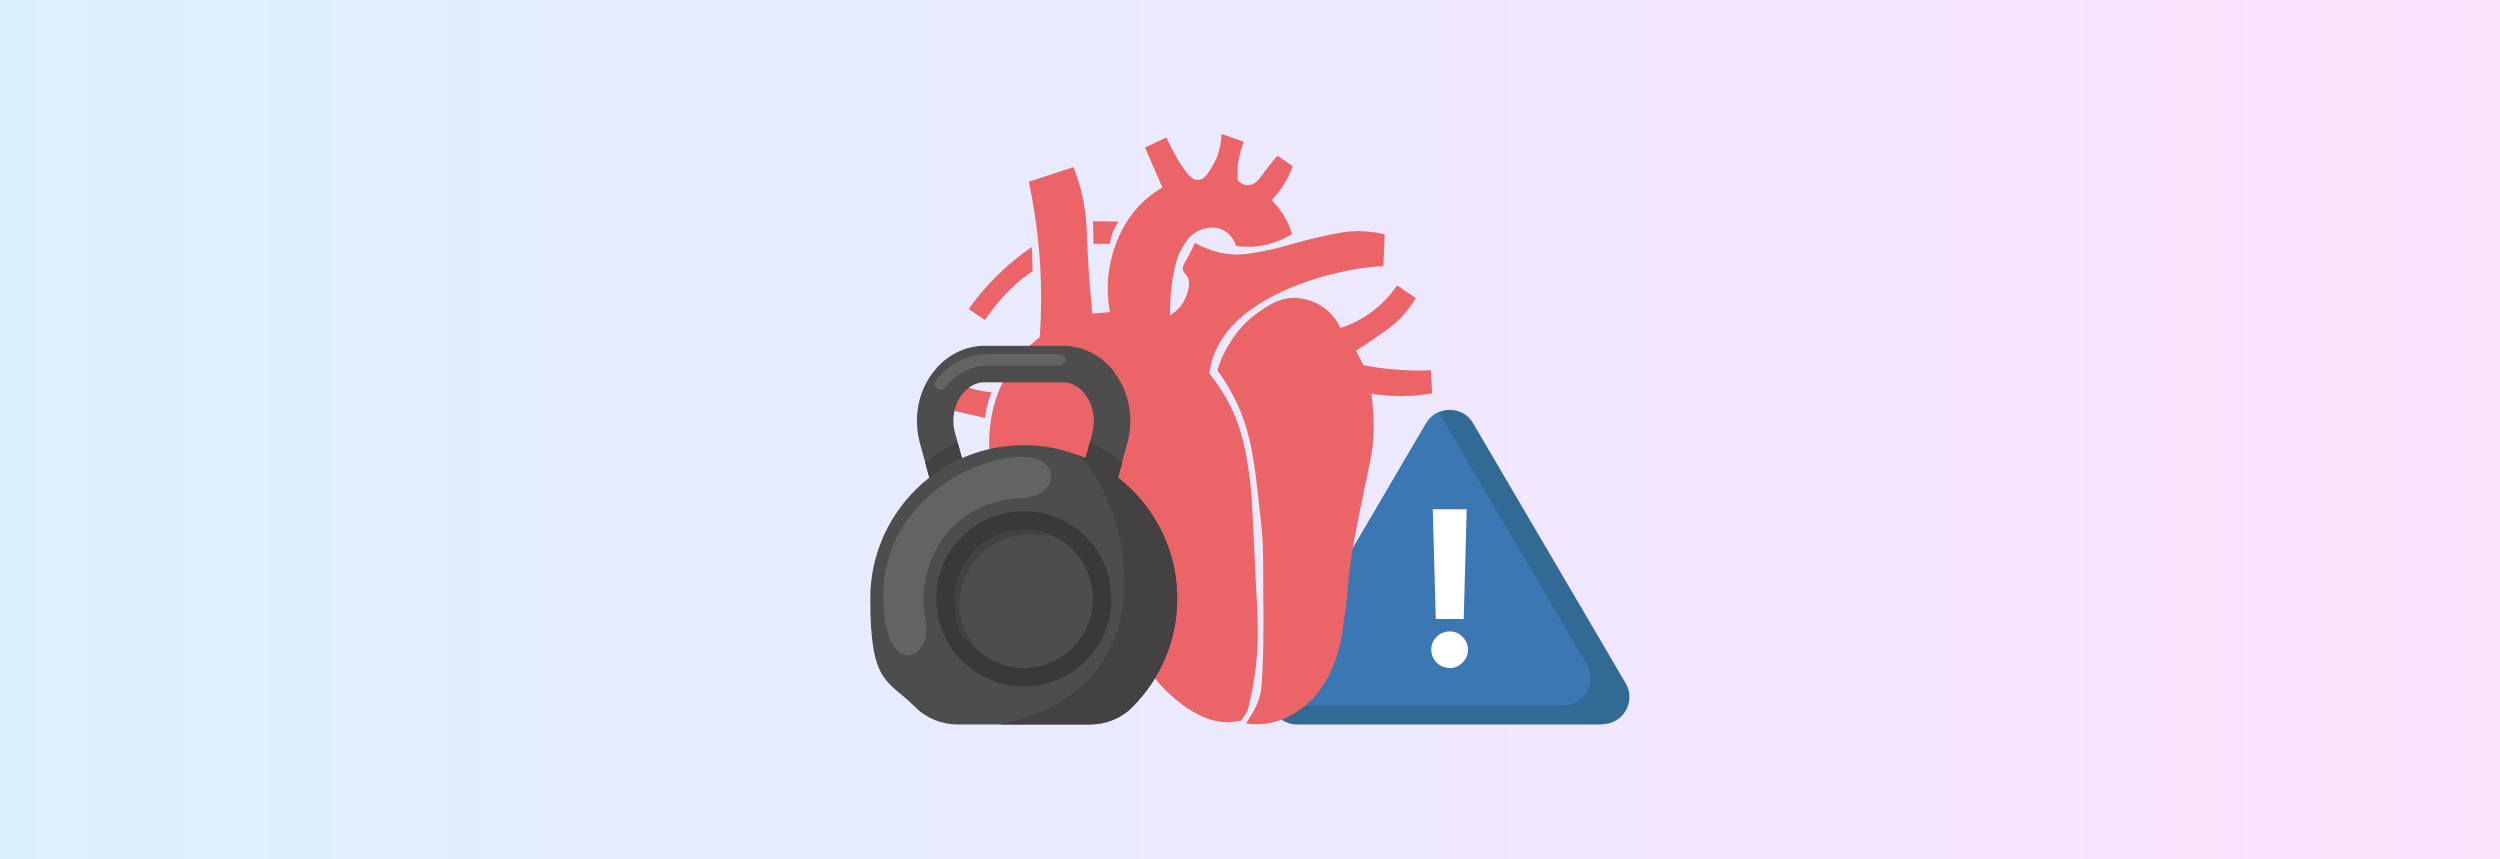 <?xml version="1.0" encoding="UTF-8"?>
<svg id="_Слой_1" data-name=" Слой 1" xmlns="http://www.w3.org/2000/svg" version="1.1" xmlns:xlink="http://www.w3.org/1999/xlink" viewBox="0 0 1164 400">
  <rect x="0" y="0" width="1164" height="400" fill="#808080" stroke="none"/>
  <defs>
    <style>
      .cls-1 {
        fill: #3b77b3;
      }

      .cls-1, .cls-2, .cls-3, .cls-4, .cls-5, .cls-6, .cls-7, .cls-8, .cls-9 {
        stroke-width: 0px;
      }

      .cls-2 {
        fill: #434142;
      }

      .cls-3 {
        fill: #eb6467;
      }

      .cls-4 {
        fill: url(#_Безымянный_градиент_20);
      }

      .cls-5 {
        fill: #383939;
      }

      .cls-6 {
        fill: #326a96;
      }

      .cls-7 {
        fill: #fff;
      }

      .cls-8 {
        fill: #646363;
      }

      .cls-9 {
        fill: #4d4d4d;
      }
    </style>
    <linearGradient id="_Безымянный_градиент_20" data-name="Безымянный градиент 20" x1="0" y1="200" x2="1164" y2="200" gradientTransform="translate(0 400) scale(1 -1)" gradientUnits="userSpaceOnUse">
      <stop offset="0" stop-color="#dbf0ff"/>
      <stop offset="1" stop-color="#fde2fc"/>
    </linearGradient>
  </defs>
  <rect class="cls-4" x="0" width="1164" height="400"/>
  <g>
    <g>
      <path class="cls-6" d="M746,337.3h-142.1c-6,0-10.6-4-12.1-9-1-3.2-.8-6.9,1.2-10.2l71-121c1.5-2.5,3.5-4.2,5.9-5.2,5.6-2.4,12.6-.7,16,5.2l71,121c5,8.5-1.1,19.1-11,19.1Z"/>
      <path class="cls-1" d="M727.8,328.4h-136c-1-3.2-.8-6.9,1.2-10.2l71-121c1.5-2.5,3.5-4.2,5.9-5.2l68.9,117.3c5,8.5-1.1,19.1-11,19.1Z"/>
      <path class="cls-7" d="M675,311c-2.4,0-4.4-.8-6.1-2.5-1.7-1.7-2.5-3.7-2.5-6,0-2.3.8-4.3,2.5-6,1.7-1.7,3.7-2.5,6.1-2.5s4.2.8,5.9,2.5c1.7,1.7,2.6,3.7,2.6,6,0,1.6-.4,3-1.2,4.3-.8,1.3-1.8,2.3-3.1,3.1-1.3.8-2.7,1.2-4.2,1.2ZM682.9,237.1l-1.4,51.1h-13l-1.4-51.1h15.9Z"/>
    </g>
    <g>
      <path class="cls-3" d="M479.1,85c1.8,8.6,3.4,18.2,4.4,28.6,1.6,16.2,1.5,30.9.6,43.4-4.3,3.3-9.9,8.5-14.6,16.1-15.5,25.2-8.8,58.9,4.1,79.8,6.9,11.2,19.4,25.2,34.5,35.1,6,3.9,11.6,6.7,18.8,13.9,9.3,9.1,8,12.4,17.6,21.2,13.2,12.3,23.1,13,25.3,13.1,3.4.2,6.2-.3,8.1-.7l2.8-4.1c1-3.7,2.3-9.1,3.3-15.7,2.3-14.8,1.8-25.1.7-45.1-1.9-38.3-1.8-40.6-3.1-49.9-1.8-13-4.2-23.8-10.7-35.3-2.9-5.1-5.8-9-7.9-11.6.2-1.2.6-3.9,1.7-7.2,9.7-29,53.1-38.5,60.4-40.1,4.8-1.1,11.2-2.2,19-2.6.2-4.9.4-9.9.6-14.8-2.8-.7-7-1.4-12.2-1.5-2.4,0-7.9,0-24.9,4.4-9.7,2.5-11.5,3.4-18.8,4.8-6,1.2-9.2,1.7-13.1,1.7-4.3,0-11.2-.9-19.4-5.4-1.6,3.7-3.1,6.4-4.2,8.3-.7,1.2-1.7,2.8-1.3,4.4.3,1.3,1.2,1.6,1.8,2.6,2,2.8.5,7.2-.2,9.2-1.8,5.3-5.9,8.2-7.6,9.2-.2-7.5.6-13.6,1.3-17.9,1.5-8.4,3.3-11.8,4.1-13.1,1.7-3,4.1-7.1,9.1-8.9,1.2-.4,5.9-2.2,10.5.4,4.1,2.2,5.4,6.3,5.7,7.2,2,.3,4.2.4,6.7.4,8.7-.3,15.4-3.5,19.4-5.9-.6-1.9-1.4-4.1-2.6-6.4-2.2-4.2-4.8-7.3-6.9-9.4,2.3-2.4,4.9-5.7,7.2-10,1.1-2,2-4,2.6-5.8-2.4-1.6-4.8-3.3-7.1-4.9-2.5,2.8-4.3,5.2-5.6,6.9-2.6,3.5-4,5.9-6.8,6.6-.5.1-1.7.4-3.1,0-1.7-.5-2.6-1.7-3-2.1-.1-1.9-.1-4,0-6.4.4-4.7,1.7-8.6,2.8-11.5-3.4-1.2-6.8-2.4-10.3-3.6-.2,4-1,7.1-1.7,9.3-1.1,3.4-2.4,5.4-4.2,8.2-1.2,1.8-2.3,3.3-4.1,3.7,0,0-1.1.3-2.4,0-2.9-.6-8.1-8.4-13.4-19.6-3.3,1.6-6.6,3.1-9.9,4.7,2.7,6.2,5.4,12.4,8.1,18.6-2,1.1-4.6,2.9-7.5,5.3-10.4,9.1-14,20.2-15.4,24.7-3.7,12-2.6,22.5-1.5,28-2.7.2-5.5.5-8.2.7-1.6-16-2.2-27.6-2.5-35.5-.1-3.7-.3-9.9-1.9-18-1.3-6.3-3.1-11.3-4.4-14.7-6.9,2.3-13.9,4.5-20.8,6.8Z"/>
      <path class="cls-3" d="M604.1,138.8c5.3.3,9.3,2.5,11.5,3.9,5.2,3.5,7.6,8,8.5,10,3.5-1.1,8.1-3,12.9-6.3,6.8-4.6,11-9.9,13.5-13.5,2.9,2,5.8,3.9,8.7,5.9-2.6,4.4-5.3,7.4-7.2,9.4-3.4,3.5-6.9,5.9-13.7,10.5-2.9,2-5.4,3.6-7,4.6,1.2,2.2,2.3,4.4,3.5,6.7,4.3.9,9,1.6,14.2,2,6.3.6,12.1.6,17.2.4.2,3.6.4,7.1.6,10.7-3.6.7-7.8,1.2-12.6,1.3-6,.2-11.4-.4-15.7-1.1.6,4.5,1.4,11.6.9,20.1-.5,8.9-1.8,12.2-5.7,31.8-2.7,13.4-4.1,20.2-5.2,29.2-1.2,9.7-.7,10.2-2,19.4-1.8,12.9-2.7,19.4-5.9,26.6-2.3,5.2-5.9,13-14.2,19.2-2.7,2-9.8,7.2-20,7.6-2.6.1-4.8-.1-6.3-.4.6-.9,1.6-2.3,2.6-4.1,0,0,4-5.7,4.6-12.7,1.4-16.4.9-41.6.9-41.6-.2-30.7.2-23.6-2.6-49.1-2.3-21.7-5.1-31.3-9.2-40.5-3.3-7.2-6.9-12.7-9.6-16.4.9-3.1,2.5-7.4,5.4-12,1.9-3.2,5.9-9.6,13.7-15,4.7-3.3,10.4-7.2,18.2-6.7Z"/>
      <path class="cls-3" d="M508.9,103c4,0,7.9.1,11.9.2-.8,1.1-1.7,2.5-2.4,4.3-1,2.3-1.4,4.4-1.6,6-2.6,0-5.1,0-7.7,0,0-3.5-.1-7-.2-10.5Z"/>
      <path class="cls-3" d="M480.4,115.1c.1,3.7.3,7.4.4,11.1-3.4,2.3-7.2,5.3-11,9.1-4.9,4.9-8.5,9.7-11.2,13.7-2.5-1.7-5.1-3.4-7.6-5.1,2.6-3.7,5.7-7.6,9.4-11.6,6.9-7.5,13.9-13.1,20-17.3Z"/>
      <path class="cls-3" d="M444.3,177.9c2.3,1,5,2.1,8.1,3,3.4,1,6.5,1.5,9.2,1.8-.8,2-1.5,4.3-2.1,6.9-.4,1.8-.7,3.4-.9,5-6.4-1.5-12.8-2.9-19.2-4.4.3-1.7.8-3.8,1.7-6,1-2.6,2.1-4.7,3.2-6.4Z"/>
      <path class="cls-3" d="M443.8,226.2c2,.2,4.6.3,7.6-.1,3.3-.4,6-1.3,8-2.1-.1,1.4-.2,3.6.6,6.3.8,2.8,2.2,4.8,3.1,5.9-5.7,1-11.4,2-17,3-.8-1.2-1.8-3.1-2.3-5.6-.7-3.2-.3-5.8,0-7.3Z"/>
    </g>
    <g>
      <path class="cls-9" d="M519,173.4c-6-7.9-14.8-12.4-24.1-12.4h-36.4c-9.3,0-18.1,4.5-24.1,12.4-7,9.1-9.2,21.4-6.1,32.9l17,61.6h62.6l17-61.6c3.2-11.4.9-23.7-6.1-32.9ZM508.6,201.7l-13.6,49.1h-36.7l-13.6-49.1c-1.8-6.3-.6-13.1,3.2-18,1.6-2.1,5.1-5.7,10.5-5.7h36.4c5.4,0,8.9,3.5,10.5,5.7,3.8,4.9,4.9,11.7,3.2,18Z"/>
      <path class="cls-2" d="M445.4,267.9h62.6l14.5-52.4c-4.6-3.8-9.6-7.1-15-9.7l-12.5,45h-36.7l-12.5-45c-5.4,2.6-10.5,5.9-15,9.7l14.5,52.4Z"/>
      <path class="cls-9" d="M445.9,337.3h61.6c7.2,0,14.3-2.7,19.4-7.8,14-13.8,22.3-33.4,21.1-54.9-2-36.7-32.5-66.3-69.3-67.3-40.4-1.1-73.5,31.3-73.5,71.4s7.9,37.5,20.8,50.4c5.2,5.3,12.4,8.2,19.8,8.2Z"/>
      <path class="cls-2" d="M465.4,337.3h42.1c7.4,0,14.6-2.9,19.8-8.2,12.9-12.9,20.8-30.7,20.8-50.4,0-30.5-19.2-56.6-46.1-66.8,20.5,16.8,49.3,107.6-36.6,125.4Z"/>
      <path class="cls-8" d="M475.9,212.7c-25.2,0-64.7,23.5-64.7,64.3s24.2,30.7,19.6,10.7c-4.3-18.5,6.3-54,45.1-55.8,17.4-.8,18.7-19.2,0-19.2Z"/>
      <circle class="cls-5" cx="476.7" cy="278.8" r="40.8"/>
      <circle class="cls-9" cx="476.7" cy="278.8" r="32.2"/>
      <path class="cls-2" d="M446.8,281.1c0-17.8,14.4-32.2,32.2-32.2s15.8,3.2,21.5,8.3c-5.9-6.5-14.3-10.6-23.8-10.6-17.8,0-32.2,14.4-32.2,32.2s3.9,17.6,10.2,23.4c-4.9-5.7-8-13-8-21.1Z"/>
      <path class="cls-8" d="M437.8,181.4c-.6,0-1.1-.2-1.6-.5-1.2-.9-1.4-2.6-.5-3.7,6-7.9,14.9-12.4,24.3-12.4h33.4c1.5,0,2.7,1.2,2.7,2.7s-1.2,2.7-2.7,2.7h-33.4c-7.7,0-15,3.8-20,10.3-.5.7-1.3,1.1-2.1,1.1Z"/>
    </g>
  </g>
</svg>